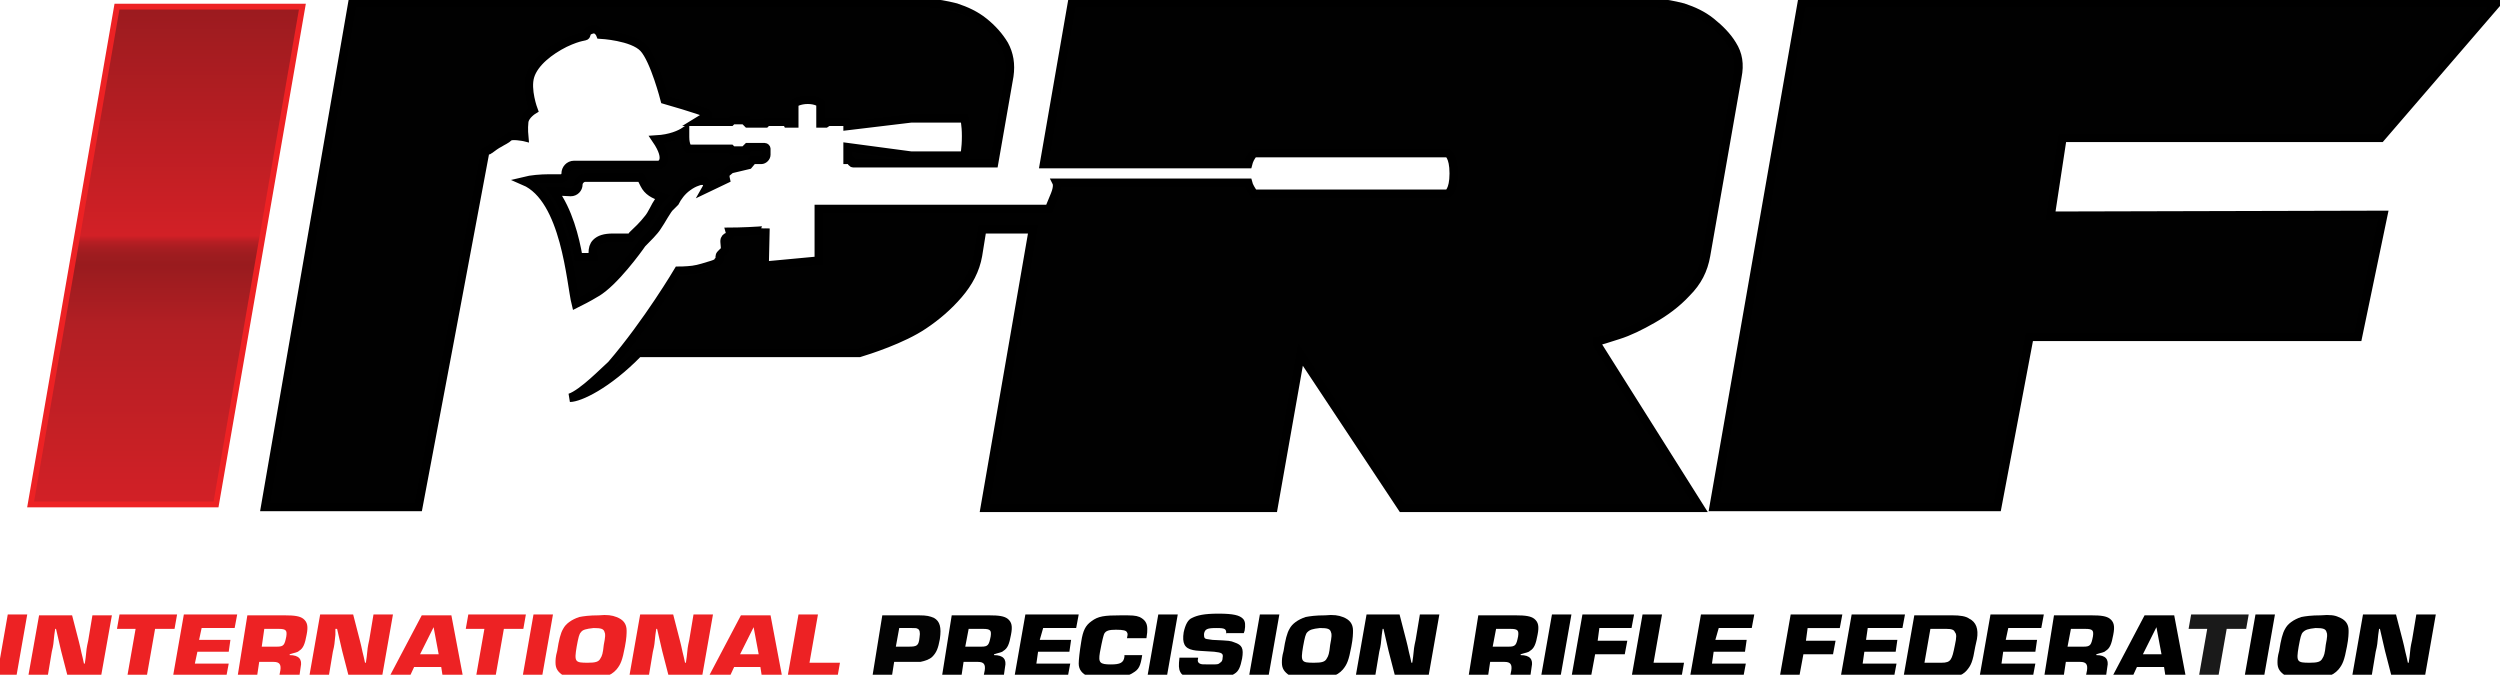 <?xml version="1.0" encoding="UTF-8" standalone="no"?>
<!-- Generator: Adobe Illustrator 25.0.1, SVG Export Plug-In . SVG Version: 6.00 Build 0)  -->

<svg
   version="1.1"
   id="Layer_1"
   x="0px"
   y="0px"
   width="295.3px"
   height="79.7px"
   viewBox="0 0 295.3 79.7"
   style="enable-background:new 0 0 295.3 79.7;"
   xml:space="preserve"
   sodipodi:docname="IPRF-Logo-black.svg"
   inkscape:version="1.4 (e7c3feb1, 2024-10-09)"
   xmlns:inkscape="http://www.inkscape.org/namespaces/inkscape"
   xmlns:sodipodi="http://sodipodi.sourceforge.net/DTD/sodipodi-0.dtd"
   xmlns:xlink="http://www.w3.org/1999/xlink"
   xmlns="http://www.w3.org/2000/svg"
   xmlns:svg="http://www.w3.org/2000/svg"><defs
   id="defs49"><linearGradient
     id="swatch52"
     inkscape:swatch="solid"><stop
       style="stop-color:#000000;stop-opacity:1;"
       offset="0"
       id="stop53" /></linearGradient><linearGradient
     inkscape:collect="always"
     xlink:href="#swatch52"
     id="linearGradient53"
     x1="31.106"
     y1="29.8"
     x2="296.391"
     y2="29.8"
     gradientUnits="userSpaceOnUse"
     gradientTransform="translate(-2.299,-83.532)" /></defs><sodipodi:namedview
   id="namedview49"
   pagecolor="#ffffff"
   bordercolor="#000000"
   borderopacity="0.25"
   inkscape:showpageshadow="2"
   inkscape:pageopacity="0.0"
   inkscape:pagecheckerboard="0"
   inkscape:deskcolor="#d1d1d1"
   inkscape:zoom="2.6097868"
   inkscape:cx="151.54495"
   inkscape:cy="88.129804"
   inkscape:window-width="1352"
   inkscape:window-height="747"
   inkscape:window-x="0"
   inkscape:window-y="38"
   inkscape:window-maximized="0"
   inkscape:current-layer="g49" />
<style
   type="text/css"
   id="style1">
	.st0{fill-rule:evenodd;clip-rule:evenodd;fill:#ED2224;}
	.st1{fill:#ED2224;}
	.st2{fill:#FFFFFF;}
	.st3{fill:url(#SVGID_1_);}
	.st4{fill:none;stroke:#ED2224;stroke-width:0.687;stroke-miterlimit:10;}
</style>
<g
   id="g49"
   style="display:inline;opacity:1"
   transform="translate(1.916,83.915)">
	<polygon
   class="st0"
   points="2.7,63.3 1.9,68.4 288.8,68.4 289.6,63.3 "
   id="polygon1"
   style="display:none" />
	<g
   id="g38"
   style="display:inline"
   transform="translate(-2.299,-83.532)">
		<g
   id="g37"
   style="display:inline;opacity:1">
			<path
   class="st1"
   d="M 2.3,79.6 H 0 l 1.3,-7.4 h 2.3 z"
   id="path1" />
			<path
   class="st1"
   d="M 12.3,79.6 H 8.4 L 7.6,76.5 C 7.5,76.1 7.4,75.6 7.3,75.2 L 7,73.9 H 6.9 l -0.1,0.7 c -0.1,1 -0.1,1.2 -0.3,2 L 6,79.6 H 3.7 L 5,72.3 h 3.9 l 0.8,3.1 c 0.1,0.4 0.2,0.8 0.3,1.3 0.1,0.4 0.2,0.8 0.3,1.3 h 0.1 l 0.1,-0.7 c 0.1,-1 0.1,-1.1 0.3,-2 l 0.5,-3 h 2.3 z"
   id="path2" />
			<path
   class="st1"
   d="m 17.7,79.6 h -2.3 l 1,-5.7 h -2.2 l 0.3,-1.7 h 6.8 L 21,73.9 h -2.3 z"
   id="path3" />
			<path
   class="st1"
   d="m 23.9,75.2 h 3.7 l -0.2,1.4 H 23.7 L 23.4,78 h 4 l -0.3,1.6 h -6.3 l 1.3,-7.4 h 6.3 l -0.3,1.6 h -3.9 z"
   id="path4" />
			<path
   class="st1"
   d="M 29.6,72.3 H 34 c 1.2,0 1.8,0.1 2.2,0.4 0.5,0.4 0.6,0.9 0.4,1.9 -0.2,1.1 -0.4,1.6 -0.9,1.9 -0.2,0.2 -0.5,0.2 -1.1,0.4 V 77 c 1.1,0 1.5,0.5 1.3,1.4 l -0.2,1.4 h -2.4 l 0.2,-1 c 0.1,-0.7 -0.1,-1 -0.8,-1 H 31 l -0.3,2 h -2.3 z m 3.5,3.7 c 0.8,0 0.9,-0.2 1.1,-1.2 0.1,-0.7 0,-0.9 -0.9,-0.9 H 31.6 L 31.3,76 Z"
   id="path5" />
			<path
   class="st1"
   d="M 45.5,79.6 H 41.6 L 40.8,76.5 C 40.7,76.1 40.6,75.6 40.5,75.2 L 40.2,73.9 H 40 v 0.7 c -0.1,1 -0.1,1.2 -0.3,2 l -0.5,3 h -2.3 l 1.3,-7.4 h 3.9 l 0.8,3.1 c 0.1,0.4 0.2,0.8 0.3,1.3 0.1,0.4 0.2,0.8 0.3,1.3 h 0.1 l 0.1,-0.7 c 0.1,-1 0.1,-1.1 0.3,-2 l 0.5,-3 h 2.3 z"
   id="path6" />
			<path
   class="st1"
   d="m 49.3,78.4 -0.6,1.3 h -2.4 l 3.9,-7.4 h 3.5 l 1.4,7.4 h -2.4 l -0.2,-1.3 z m 2.3,-4.7 -1.6,3.2 h 2.2 z"
   id="path7" />
			<path
   class="st1"
   d="m 58.9,79.6 h -2.3 l 1,-5.7 h -2.2 l 0.3,-1.7 h 6.8 l -0.3,1.7 h -2.3 z"
   id="path8" />
			<path
   class="st1"
   d="m 64.4,79.6 h -2.3 l 1.3,-7.4 h 2.3 z"
   id="path9" />
			<path
   class="st1"
   d="m 73.2,72.5 c 0.8,0.3 1.2,0.8 1.2,1.6 0,0.3 0,0.9 -0.2,1.9 -0.3,1.6 -0.5,2.1 -1,2.7 -0.7,0.8 -1.7,1.1 -3.8,1.1 -1.3,0 -2,-0.1 -2.5,-0.4 C 66.3,79 66,78.6 66,77.9 c 0,-0.3 0,-0.7 0.2,-1.4 0.2,-1.3 0.4,-2.1 0.7,-2.6 0.3,-0.6 1,-1.1 1.9,-1.4 0.5,-0.1 1.2,-0.2 2.3,-0.2 1,-0.1 1.6,0 2.1,0.2 z M 69,74.3 c -0.2,0.2 -0.3,0.6 -0.5,1.7 -0.3,1.8 -0.2,1.9 1.3,1.9 0.9,0 1.3,-0.1 1.5,-0.5 0.2,-0.3 0.3,-0.6 0.4,-1.6 0.2,-1 0.2,-1.3 0.1,-1.5 -0.1,-0.4 -0.4,-0.5 -1.3,-0.5 -0.9,0.1 -1.3,0.2 -1.5,0.5 z"
   id="path10" />
			<path
   class="st1"
   d="M 83.3,79.6 H 79.4 L 78.6,76.5 C 78.5,76.1 78.4,75.6 78.3,75.2 L 78,73.9 h -0.1 l -0.1,0.7 c -0.1,1 -0.1,1.2 -0.3,2 l -0.5,3 H 74.7 L 76,72.2 h 3.9 l 0.8,3.1 c 0.1,0.4 0.2,0.8 0.3,1.3 0.1,0.4 0.2,0.8 0.3,1.3 h 0.1 l 0.1,-0.7 c 0.1,-1 0.1,-1.1 0.3,-2 l 0.5,-3 h 2.3 z"
   id="path11" />
			<path
   class="st1"
   d="m 87.1,78.4 -0.6,1.3 H 84 l 3.9,-7.4 h 3.5 l 1.4,7.4 h -2.4 l -0.2,-1.3 z m 2.3,-4.7 -1.6,3.2 H 90 Z"
   id="path12" />
			<path
   class="st1"
   d="m 96,77.9 h 3.6 l -0.3,1.7 h -5.9 l 1.3,-7.4 H 97 Z"
   id="path13" />
			<path
   class="st2"
   d="m 104.6,72.3 h 3.4 0.5 0.4 c 1,0 1.3,0.1 1.8,0.3 0.7,0.4 0.9,1.1 0.7,2.5 -0.2,1.1 -0.4,1.6 -0.9,2.1 -0.3,0.3 -0.9,0.5 -1.4,0.6 -0.2,0 -0.2,0 -1.3,0 h -0.4 -1.4 l -0.3,1.9 h -2.3 z m 3.1,3.7 c 1,0 1.2,-0.1 1.3,-1.1 0.1,-0.6 0,-0.9 -0.2,-1 -0.2,-0.1 -0.2,-0.1 -0.7,-0.1 h -1.5 l -0.4,2.2 z"
   id="path14"
   style="fill:#030303;fill-opacity:1" />
			<path
   class="st2"
   d="m 112.8,72.3 h 4.4 c 1.2,0 1.8,0.1 2.2,0.4 0.5,0.4 0.6,0.9 0.4,1.9 -0.2,1.1 -0.4,1.6 -0.9,1.9 -0.2,0.2 -0.5,0.2 -1.1,0.4 V 77 c 1.1,0 1.5,0.5 1.3,1.4 l -0.2,1.4 h -2.4 l 0.2,-1 c 0.1,-0.7 -0.1,-1 -0.8,-1 h -1.7 l -0.3,2 h -2.3 z m 3.5,3.7 c 0.8,0 0.9,-0.2 1.1,-1.2 0.1,-0.7 0,-0.9 -0.9,-0.9 h -1.7 l -0.4,2.1 z"
   id="path15"
   style="fill:#000000;fill-opacity:1" />
			<path
   class="st2"
   d="m 123.2,75.2 h 3.7 l -0.2,1.4 H 123 l -0.2,1.4 h 4 l -0.3,1.6 h -6.3 l 1.3,-7.4 h 6.3 l -0.3,1.6 h -3.9 z"
   id="path16"
   style="fill:#000000;fill-opacity:1" />
			<path
   class="st2"
   d="M 135.3,76.8 V 77 c -0.2,1.3 -0.4,1.7 -1.1,2.1 -0.3,0.2 -0.8,0.4 -1.3,0.5 -0.3,0 -0.8,0.1 -1.6,0.1 -1.6,0 -2,0 -2.4,-0.2 -0.7,-0.3 -1.1,-0.8 -1.1,-1.5 0,-0.4 0.1,-1.4 0.3,-2.6 0.2,-1.3 0.5,-1.9 1.2,-2.4 0.8,-0.6 1.5,-0.7 3.5,-0.7 1.3,0 1.7,0 2.2,0.2 0.6,0.3 0.9,0.7 0.9,1.4 0,0.3 0,0.5 -0.1,1.1 h -2.3 c 0.1,-0.5 0.1,-0.5 0,-0.7 -0.1,-0.2 -0.4,-0.3 -1.3,-0.3 -0.8,0 -1.2,0.1 -1.4,0.5 -0.1,0.3 -0.2,0.6 -0.5,2.2 -0.2,1.2 0,1.4 1.3,1.4 1.1,0 1.5,-0.2 1.6,-0.9 0,0 0,-0.1 0,-0.2 h 2.1 z"
   id="path17"
   style="fill:#000000;fill-opacity:1" />
			<path
   class="st2"
   d="m 138.2,79.6 h -2.3 l 1.3,-7.4 h 2.3 z"
   id="path18"
   style="fill:#000000;fill-opacity:1" />
			<path
   class="st2"
   d="m 145.2,74.6 v 0 c 0.1,-0.7 -0.1,-0.8 -1.1,-0.8 -1.1,0 -1.4,0.1 -1.5,0.7 0,0.2 0,0.4 0.1,0.5 0.1,0.1 0.2,0.1 0.9,0.2 2.1,0.1 2.1,0.1 2.6,0.3 0.9,0.3 1.1,0.7 0.9,1.9 -0.2,1 -0.4,1.5 -0.9,1.8 -0.6,0.4 -1.4,0.6 -3.1,0.6 -2.2,0 -3,-0.2 -3.3,-0.8 -0.2,-0.4 -0.2,-0.8 -0.1,-1.7 h 2.2 v 0.1 c -0.1,0.3 0,0.5 0.2,0.6 0.2,0.1 0.3,0.1 1.3,0.1 0.8,0 0.9,0 1.1,-0.2 0.2,-0.1 0.3,-0.3 0.3,-0.6 0.1,-0.5 -0.1,-0.6 -1,-0.7 -1.4,-0.1 -2.1,-0.1 -2.5,-0.2 -1,-0.2 -1.3,-0.8 -1.1,-2.1 0.2,-0.9 0.5,-1.5 1,-1.7 0.6,-0.3 1.4,-0.5 3.1,-0.5 1.8,0 2.5,0.2 2.9,0.6 0.3,0.3 0.3,0.8 0.2,1.4 l -0.1,0.3 h -2.1 z"
   id="path19"
   style="fill:#000000;fill-opacity:1" />
			<path
   class="st2"
   d="m 150.2,79.6 h -2.3 l 1.3,-7.4 h 2.3 z"
   id="path20"
   style="fill:#000000;fill-opacity:1" />
			<path
   class="st2"
   d="m 159,72.5 c 0.8,0.3 1.2,0.8 1.2,1.6 0,0.3 0,0.9 -0.2,1.9 -0.3,1.6 -0.5,2.1 -1,2.7 -0.7,0.8 -1.7,1.1 -3.8,1.1 -1.3,0 -2,-0.1 -2.5,-0.4 -0.6,-0.4 -0.9,-0.8 -0.9,-1.5 0,-0.3 0,-0.7 0.2,-1.4 0.2,-1.3 0.4,-2.1 0.7,-2.6 0.3,-0.6 1,-1.1 1.9,-1.4 0.5,-0.1 1.2,-0.2 2.3,-0.2 1,-0.1 1.6,0 2.1,0.2 z m -4.2,1.8 c -0.2,0.2 -0.3,0.6 -0.5,1.7 -0.3,1.8 -0.2,1.9 1.3,1.9 0.9,0 1.3,-0.1 1.5,-0.5 0.2,-0.3 0.3,-0.6 0.4,-1.6 0.2,-1 0.2,-1.3 0.1,-1.5 -0.1,-0.4 -0.4,-0.5 -1.3,-0.5 -0.9,0.1 -1.2,0.2 -1.5,0.5 z"
   id="path21"
   style="fill:#000000;fill-opacity:1" />
			<path
   class="st2"
   d="m 169.1,79.6 h -3.9 l -0.8,-3.1 c -0.1,-0.4 -0.2,-0.9 -0.3,-1.3 l -0.3,-1.3 h -0.1 l -0.1,0.7 c -0.1,1 -0.1,1.2 -0.3,2 l -0.5,3 h -2.3 l 1.3,-7.4 h 3.9 l 0.8,3.1 c 0.1,0.4 0.2,0.8 0.3,1.3 0.1,0.4 0.2,0.8 0.3,1.3 h 0.1 l 0.1,-0.7 c 0.1,-1 0.1,-1.1 0.3,-2 l 0.5,-3 h 2.3 z"
   id="path22"
   style="fill:#000000;fill-opacity:1" />
			<path
   class="st2"
   d="m 175,72.3 h 4.4 c 1.2,0 1.8,0.1 2.2,0.4 0.5,0.4 0.6,0.9 0.4,1.9 -0.2,1.1 -0.4,1.6 -0.9,1.9 -0.2,0.2 -0.5,0.2 -1.1,0.4 V 77 c 1.1,0 1.5,0.5 1.3,1.4 l -0.2,1.4 h -2.4 l 0.2,-1 c 0.1,-0.7 -0.1,-1 -0.8,-1 h -1.7 l -0.3,2 h -2.3 z m 3.6,3.7 c 0.8,0 0.9,-0.2 1.1,-1.2 0.1,-0.7 0,-0.9 -0.9,-0.9 h -1.7 l -0.4,2.1 z"
   id="path23"
   style="fill:#000000;fill-opacity:1" />
			<path
   class="st2"
   d="m 184.7,79.6 h -2.3 l 1.3,-7.4 h 2.3 z"
   id="path24"
   style="fill:#000000;fill-opacity:1" />
			<path
   class="st2"
   d="m 189.1,75.3 h 3.5 l -0.3,1.6 h -3.5 l -0.5,2.7 H 186 l 1.3,-7.4 h 6.1 l -0.3,1.6 h -3.8 z"
   id="path25"
   style="fill:#000000;fill-opacity:1" />
			<path
   class="st2"
   d="m 195.7,77.9 h 3.6 l -0.3,1.7 h -5.9 l 1.3,-7.4 h 2.3 z"
   id="path26"
   style="fill:#000000;fill-opacity:1" />
			<path
   class="st2"
   d="m 203,75.2 h 3.7 l -0.2,1.4 h -3.7 l -0.2,1.4 h 4 l -0.3,1.6 H 200 l 1.3,-7.4 h 6.3 l -0.3,1.6 h -3.9 z"
   id="path27"
   style="fill:#000000;fill-opacity:1" />
			<path
   class="st2"
   d="m 213.7,75.3 h 3.5 l -0.3,1.6 h -3.5 l -0.5,2.7 h -2.3 l 1.3,-7.4 h 6.1 l -0.3,1.6 h -3.8 z"
   id="path28"
   style="fill:#000000;fill-opacity:1" />
			<path
   class="st2"
   d="m 220.8,75.2 h 3.7 l -0.2,1.4 h -3.7 l -0.2,1.4 h 4 l -0.3,1.6 h -6.3 l 1.3,-7.4 h 6.3 l -0.3,1.6 H 221 Z"
   id="path29"
   style="fill:#000000;fill-opacity:1" />
			<path
   class="st2"
   d="m 226.5,72.3 h 4.5 c 0.9,0 1.6,0.1 2,0.4 0.8,0.4 1.1,1.2 0.9,2.4 l -0.2,0.9 c -0.3,1.8 -0.5,2.2 -1,2.8 -0.6,0.7 -1.5,0.9 -3.1,0.9 h -4.4 z m 3.2,5.6 c 0.6,0 0.9,-0.1 1.1,-0.4 0.2,-0.3 0.3,-0.7 0.5,-1.7 0.2,-0.9 0.2,-1.3 0,-1.5 -0.1,-0.3 -0.4,-0.4 -1,-0.4 h -1.9 l -0.7,4 z"
   id="path30"
   style="fill:#000000;fill-opacity:1" />
			<path
   class="st2"
   d="m 237.3,75.2 h 3.7 l -0.2,1.4 H 237 l -0.2,1.4 h 4 l -0.3,1.6 h -6.3 l 1.3,-7.4 h 6.3 l -0.3,1.6 h -3.9 z"
   id="path31"
   style="fill:#000000;fill-opacity:1" />
			<path
   class="st2"
   d="m 243,72.3 h 4.4 c 1.2,0 1.8,0.1 2.2,0.4 0.5,0.4 0.6,0.9 0.4,1.9 -0.2,1.1 -0.4,1.6 -0.9,1.9 -0.2,0.2 -0.5,0.2 -1.1,0.4 V 77 c 1.1,0 1.5,0.5 1.3,1.4 l -0.2,1.4 h -2.4 l 0.2,-1 c 0.1,-0.7 -0.1,-1 -0.8,-1 h -1.7 l -0.3,2 h -2.3 z m 3.5,3.7 c 0.8,0 0.9,-0.2 1.1,-1.2 0.1,-0.7 0,-0.9 -0.9,-0.9 H 245 l -0.4,2.1 z"
   id="path32"
   style="fill:#000000;fill-opacity:1" />
			<path
   class="st2"
   d="m 252.8,78.4 -0.6,1.3 h -2.4 l 3.9,-7.4 h 3.5 l 1.4,7.4 h -2.4 L 256,78.4 Z m 2.3,-4.7 -1.6,3.2 h 2.2 z"
   id="path33"
   style="fill:#000000;fill-opacity:1" />
			<path
   class="st2"
   d="m 262.4,79.6 h -2.3 l 1,-5.7 h -2.2 l 0.3,-1.7 h 6.8 l -0.3,1.7 h -2.3 z"
   id="path34"
   style="fill:#1a1a1a;fill-opacity:1" />
			<path
   class="st2"
   d="m 267.8,79.6 h -2.3 l 1.3,-7.4 h 2.3 z"
   id="path35"
   style="fill:#000000;fill-opacity:1" />
			<path
   class="st2"
   d="m 276.6,72.5 c 0.8,0.3 1.2,0.8 1.2,1.6 0,0.3 0,0.9 -0.2,1.9 -0.3,1.6 -0.5,2.1 -1,2.7 -0.7,0.8 -1.7,1.1 -3.8,1.1 -1.3,0 -2,-0.1 -2.5,-0.4 -0.6,-0.4 -0.9,-0.8 -0.9,-1.5 0,-0.3 0,-0.7 0.2,-1.4 0.2,-1.3 0.4,-2.1 0.7,-2.6 0.3,-0.6 1,-1.1 1.9,-1.4 0.5,-0.1 1.2,-0.2 2.3,-0.2 1.1,-0.1 1.7,0 2.1,0.2 z m -4.2,1.8 c -0.2,0.2 -0.3,0.6 -0.5,1.7 -0.3,1.8 -0.2,1.9 1.3,1.9 0.9,0 1.3,-0.1 1.5,-0.5 0.2,-0.3 0.3,-0.6 0.4,-1.6 0.2,-1 0.2,-1.3 0.1,-1.5 -0.1,-0.4 -0.4,-0.5 -1.3,-0.5 -0.9,0.1 -1.2,0.2 -1.5,0.5 z"
   id="path36"
   style="fill:#000000;fill-opacity:1" />
			<path
   class="st2"
   d="m 286.8,79.6 h -3.9 l -0.8,-3.1 c -0.1,-0.4 -0.2,-0.9 -0.3,-1.3 l -0.3,-1.3 h -0.1 l -0.1,0.7 c -0.1,1 -0.1,1.2 -0.3,2 l -0.5,3 h -2.3 l 1.3,-7.4 h 3.9 l 0.8,3.1 c 0.1,0.4 0.2,0.8 0.3,1.3 0.1,0.4 0.2,0.8 0.3,1.3 h 0.1 l 0.1,-0.7 c 0.1,-1 0.1,-1.1 0.3,-2 l 0.5,-3 h 2.3 z"
   id="path37"
   style="fill:#000000;fill-opacity:1" />
		</g>
	</g>
	<g
   id="g48"
   style="display:inline"
   transform="translate(-2.299,-83.532)">
		<g
   id="g46"
   style="display:inline">
			
				<linearGradient
   id="SVGID_1_"
   gradientUnits="userSpaceOnUse"
   x1="20.05"
   y1="79.49"
   x2="20.05"
   y2="20.766"
   gradientTransform="matrix(1,0,0,-1,0,79.89)">
				<stop
   offset="0"
   style="stop-color:#9B1B1F"
   id="stop38" />
				<stop
   offset="0.46"
   style="stop-color:#D22026"
   id="stop39" />
				<stop
   offset="0.461"
   style="stop-color:#D12026"
   id="stop40" />
				<stop
   offset="0.473"
   style="stop-color:#B71E23"
   id="stop41" />
				<stop
   offset="0.487"
   style="stop-color:#A61D21"
   id="stop42" />
				<stop
   offset="0.502"
   style="stop-color:#9D1C1F"
   id="stop43" />
				<stop
   offset="0.52"
   style="stop-color:#991B1E"
   id="stop44" />
				<stop
   offset="0.64"
   style="stop-color:#B21F24"
   id="stop45" />
				<stop
   offset="1"
   style="stop-color:#D22026"
   id="stop46" />
			</linearGradient>
			<path
   class="st3"
   d="M 25.9,59.2 H 4 L 14.2,0.4 h 21.9 z"
   id="path46"
   style="fill:url(#SVGID_1_)" />
		</g>
		<g
   id="g47"
   style="display:inline;mix-blend-mode:normal">
			<path
   class="st4"
   d="M 25.9,59.2 H 4 L 14.2,0.4 h 21.9 z"
   id="path47"
   style="display:inline" />
		</g>
	</g>
	<path
   class="st2"
   d="m 68.501,-49.332 c 2.1,-1.2 5,-5.2 5.4,-5.8 0.6,-0.6 1.5,-1.5 1.8,-2 0.5,-0.7 1.2,-2.1 1.6,-2.4 l 0.5,-0.5 c 0.3,-0.6 0.8,-1.3 1.5,-1.8 0.4,-0.3 0.8,-0.5 1.1,-0.6 0.9,-0.4 1.5,0.1 1.1,0.8 l 2.3,-1.1 c 0,0 -0.1,-0.4 0,-0.7 l 0.6,-0.5 2.1,-0.5 0.5,-0.6 h 0.6 0.4 c 0.3,0 0.6,-0.3 0.6,-0.6 v -0.7 c 0,-0.1 -0.1,-0.2 -0.2,-0.2 h -2 l -0.2,0.2 v 0.2 h -1.6 l -0.2,-0.2 h -5 c 0,0 -0.4,-0.3 -0.4,-1.4 0,-0.2 0,-0.5 0,-0.7 -0.6,0.4 -1.7,0.9 -3.4,1 1.7,2.5 0.5,3 0.3,3 h -0.1 -9.9 c -0.6,0 -1,0.5 -1,1 0,0.4 -0.3,0.6 -0.6,0.6 h -1.4 c -0.9,0 -2.1,0.1 -2.9,0.3 4.9,2.1 5.5,12.1 6.1,14.5 0.6,-0.3 1.4,-0.7 2.4,-1.3 z m -3,-11.9 c 0.5,0 0.9,-0.4 0.9,-0.9 0,-0.4 0.4,-0.8 0.8,-0.8 h 6.5 c 0,0 0,0 0.1,0 l 0.4,0.8 c 0.4,0.8 1.1,1.2 2.1,1.5 -0.3,0.3 -0.6,0.7 -1,1.5 -0.2,0.4 -0.5,0.9 -0.7,1.1 -0.1,0.1 -0.4,0.6 -1.7,1.8 l -0.1,0.1 -0.2,0.3 h -2.1 c -1,0 -1.6,0.2 -2,0.6 -0.3,0.3 -0.4,0.7 -0.4,1.2 0,0.1 0.1,0.3 0.1,0.5 h -1.8 c -0.4,-2.3 -1.2,-5.5 -2.9,-7.8 z m -5.5,-6.5 c 0,0 -1.5,-0.3 -1.8,0 -0.3,0.3 -0.8,0.5 -1.1,0.7 -0.4,0.2 -0.8,0.5 -1.2,0.8 -0.1,0.1 -0.3,0.1 -0.5,0.2 l -4.2,22.4 -3.7,19.6 h -18.1 l 10.3,-59.5 h 68.2 c 0.8,0 1.9,0.2 3.1,0.5 1.2,0.4 2.3,0.9 3.3,1.7 1,0.8 1.8,1.7 2.4,2.7 0.6,1.1 0.8,2.3 0.6,3.7 l -1.8,10.3 H 98.901 c -0.1,0 -0.1,0 -0.2,-0.1 l -0.1,-0.2 c 0,-0.1 -0.1,-0.1 -0.2,-0.1 h -0.2 v -1.5 l 7.5,1 h 6.3 c 0,0 0.2,-0.8 0.2,-2.3 0,-1.4 -0.2,-2.1 -0.2,-2.1 h -6.3 l -7.5,0.9 v -0.3 l -0.2,-0.2 h -2.1 l -0.3,0.2 h -0.6 v -2.4 c 0,0 -0.5,-0.4 -1.5,-0.4 -1,0 -1.6,0.4 -1.6,0.4 v 2.4 h -0.8 l -0.1,-0.2 h -2.3 l -0.2,0.2 h -2.1 l -0.2,-0.2 v -0.2 h -1.6 l -0.2,0.2 h -4 c 0.8,-0.5 1.6,-0.8 1.2,-1 -0.8,-0.4 -5,-1.6 -5,-1.6 0,0 -1.2,-4.7 -2.5,-6.1 -1.3,-1.4 -5.1,-1.6 -5.1,-1.6 0,0 -0.3,-0.8 -1,-0.6 -0.7,0.2 -0.6,0.5 -0.7,0.7 -0.1,0.2 -0.6,0 -2.5,0.9 -1.8,0.9 -3.6,2.3 -4.1,3.9 -0.5,1.6 0.4,4 0.4,4 0,0 -1,0.6 -1.1,1.4 -0.1,0.8 0,1.8 0,1.8 z m 143.3,-7.1 -3.7,21.1 c -0.3,1.7 -1,3.1 -2.3,4.4 -1.2,1.3 -2.6,2.3 -4,3.1 -1.4,0.8 -2.8,1.5 -4.1,1.9 -1.3,0.4 -2.1,0.7 -2.4,0.7 v 0.5 l 12.1,19.2 h -35.2 l -12,-18.1 -3.2,18.1 h -34.1 l 5.7,-32.9 h -6 l -0.5,3.1 c -0.3,1.7 -1.1,3.2 -2.3,4.6 -1.2,1.4 -2.6,2.6 -4.1,3.6 -2.5,1.7 -6.6,3 -7.6,3.3 h -26.1 c -3.7,3.8 -7,5.3 -8.1,5.3 v 0 c 1.5,-0.5 4.1,-3.2 4.9,-3.9 4.3,-5 7.9,-11.1 7.9,-11.1 0,0 0.9,0 1.7,-0.1 0.8,-0.1 1.6,-0.4 2.3,-0.6 0.3,-0.1 0.6,-0.2 0.7,-0.4 0.2,-0.1 0.2,-0.3 0.2,-0.6 0,-0.3 0.5,-0.5 0.6,-0.8 0.1,-0.3 -0.1,-0.9 0,-1.2 0.2,-0.5 0.8,-0.2 0.6,-0.9 0.8,0 3.8,-0.1 4,-0.2 0.2,-0.1 0.2,-0.2 0.2,-0.2 l -0.1,4.4 6.4,-0.6 v -6.1 h 27.2 c 0,0 0.3,-0.7 0.7,-1.7 0.4,-1 0.2,-1.4 0.2,-1.4 h 22.6 c 0.1,0.4 0.4,0.9 0.7,1.3 h 22.9 c 0,0 0.7,-0.3 0.7,-2.4 0,-2.1 -0.7,-2.4 -0.7,-2.4 h -22.9 c -0.4,0.4 -0.6,0.9 -0.7,1.3 h -24.1 l 3.3,-19 h 69.2 c 0.8,0 1.8,0.2 3,0.5 1.2,0.4 2.3,0.9 3.3,1.7 1,0.8 1.9,1.7 2.5,2.7 0.7,1.1 0.9,2.3 0.6,3.8 z m 38.4,7.2 h 37.6 l 13.7,-15.9 h -82.1 l -10.4,59.5 h 33.5 l 3.8,-20.1 h 38.8 l 3,-14.4 -39.3,0.1 z"
   id="path48"
   style="display:inline;fill:#010101;fill-opacity:1;stroke:url(#linearGradient53)" />
</g>
</svg>
